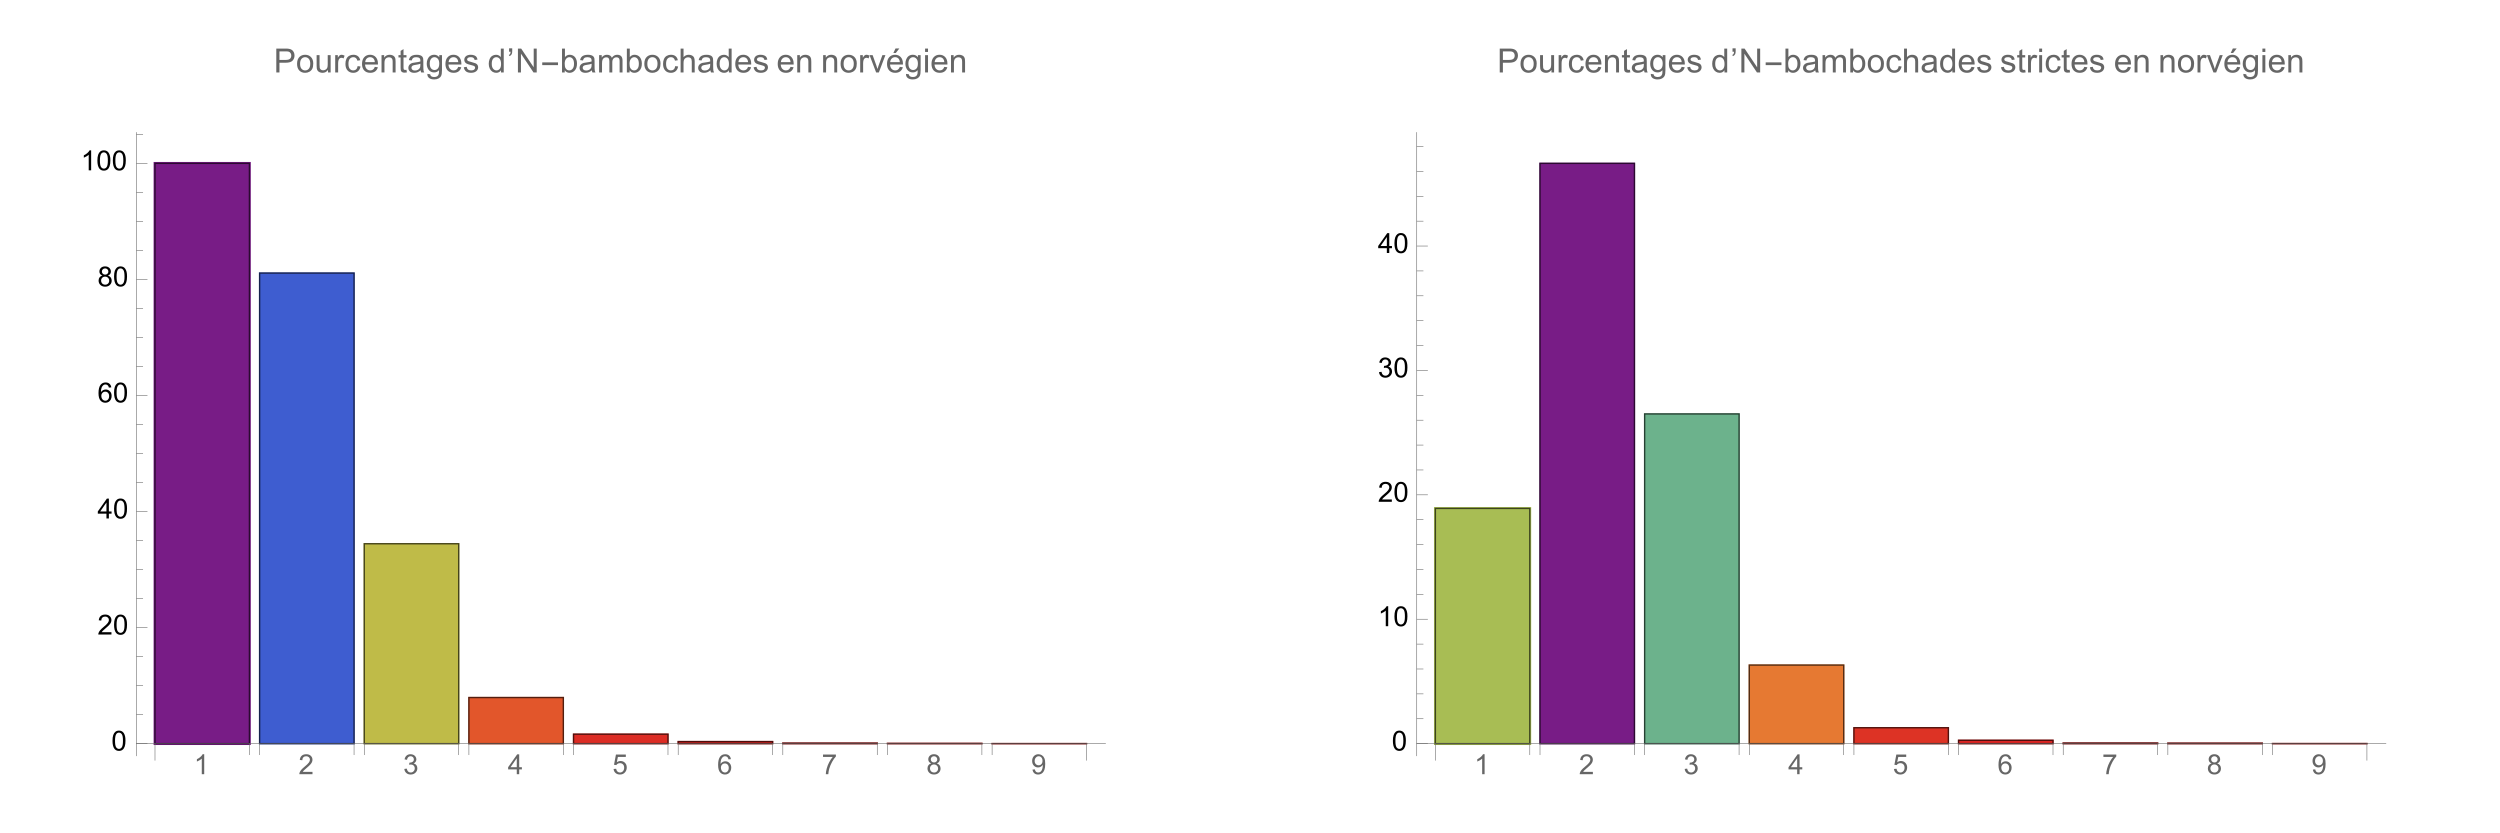 <svg preserveAspectRatio="xMidYMin" viewBox="0 0 900 300" xmlns="http://www.w3.org/2000/svg" xmlns:xlink="http://www.w3.org/1999/xlink"><symbol id="a" overflow="visible"><path d="m3.727 0h-.879v-5.602c-.211.203-.488.406-.832.605-.344.203-.652.355-.926.457v-.852c.492-.23.922-.512 1.289-.84.367-.328.629-.648.781-.957h.566zm0 0"/></symbol><symbol id="b" overflow="visible"><path d="m5.035-.844v.844h-4.73c-.008-.211.027-.414.102-.609.121-.324.312-.641.578-.953s.648-.672 1.148-1.086c.777-.637 1.305-1.141 1.578-1.516.273-.371.41-.723.41-1.055 0-.348-.125-.645-.375-.883-.246-.238-.574-.359-.973-.359-.422 0-.762.129-1.016.383-.254.254-.383.605-.387 1.055l-.902-.094c.062-.672.293-1.188.699-1.539.402-.355.945-.531 1.625-.531.688 0 1.23.191 1.629.57.402.383.602.855.602 1.418 0 .285-.059.566-.176.844-.117.277-.312.566-.582.875-.273.305-.723.727-1.355 1.258-.527.441-.867.742-1.016.902-.148.156-.273.316-.371.477zm0 0"/></symbol><symbol id="c" overflow="visible"><path d="m.422-1.891.875-.117c.102.5.273.859.516 1.078s.539.328.887.328c.414 0 .762-.141 1.047-.43.285-.285.43-.641.43-1.062 0-.406-.133-.738-.395-1-.266-.262-.602-.391-1.008-.391-.164 0-.371.031-.621.094l.098-.77c.059.008.105.012.141.012.375 0 .715-.102 1.012-.297.301-.195.449-.496.449-.902 0-.32-.109-.59-.328-.801-.219-.211-.496-.316-.844-.316-.34 0-.625.105-.852.324-.23.215-.375.535-.441.965l-.879-.156c.109-.59.352-1.047.734-1.371.379-.324.852-.484 1.418-.484.391 0 .75.082 1.082.25.328.168.578.398.754.688.172.289.262.598.262.922 0 .309-.086.594-.25.844-.168.254-.414.457-.738.609.422.098.754.297.988.605.234.309.352.691.352 1.156 0 .625-.23 1.152-.688 1.59-.453.434-1.031.648-1.727.648-.629 0-1.148-.184-1.566-.559-.414-.375-.652-.859-.707-1.457zm0 0"/></symbol><symbol id="d" overflow="visible"><path d="m3.234 0v-1.715h-3.109v-.805l3.27-4.637h.715v4.637h.969v.805h-.969v1.715zm0-2.52v-3.227l-2.242 3.227zm0 0"/></symbol><symbol id="e" overflow="visible"><path d="m.414-1.875.922-.078c.07.449.23.785.477 1.012.25.227.551.34.902.34.422 0 .781-.16 1.074-.477.293-.32.438-.742.438-1.27 0-.504-.141-.898-.422-1.188-.281-.289-.648-.434-1.105-.434-.281 0-.539.062-.766.191-.227.129-.406.297-.535.5l-.828-.105.695-3.68h3.559v.844h-2.855l-.387 1.922c.43-.301.879-.449 1.352-.449.625 0 1.152.215 1.582.648s.645.992.645 1.672c0 .648-.188 1.207-.566 1.68-.457.578-1.086.867-1.879.867-.652 0-1.184-.18-1.594-.547-.41-.363-.648-.848-.707-1.449zm0 0"/></symbol><symbol id="f" overflow="visible"><path d="m4.977-5.406-.875.07c-.078-.344-.188-.598-.332-.754-.238-.25-.531-.375-.879-.375-.281 0-.527.078-.738.234-.277.203-.492.496-.652.883-.16.387-.242.941-.25 1.656.211-.324.469-.562.777-.719.305-.156.625-.234.961-.234.586 0 1.086.215 1.496.648.414.43.617.988.617 1.672 0 .449-.098.867-.289 1.254-.195.383-.461.68-.797.883-.34.207-.727.309-1.156.309-.73 0-1.328-.27-1.789-.809-.461-.539-.695-1.426-.695-2.664 0-1.383.258-2.387.766-3.016.445-.547 1.047-.82 1.805-.82.562 0 1.023.156 1.383.473s.574.754.648 1.309zm-3.59 3.086c0 .305.062.594.191.871.129.277.309.488.539.633.234.145.477.215.73.215.371 0 .688-.148.957-.449.266-.301.398-.707.398-1.219 0-.496-.133-.887-.395-1.172-.262-.285-.598-.426-.996-.426s-.734.141-1.012.426c-.277.285-.414.66-.414 1.121zm0 0"/></symbol><symbol id="g" overflow="visible"><path d="m.473-6.219v-.848h4.637v.684c-.457.484-.91 1.129-1.355 1.934-.449.805-.793 1.633-1.039 2.48-.176.602-.289 1.258-.336 1.969h-.902c.008-.562.117-1.242.328-2.039.211-.797.516-1.57.914-2.309.395-.742.816-1.363 1.262-1.871zm0 0"/></symbol><symbol id="h" overflow="visible"><path d="m1.766-3.883c-.363-.133-.633-.324-.809-.57s-.262-.543-.262-.891c0-.52.184-.957.559-1.312s.875-.531 1.496-.531c.625 0 1.125.18 1.508.543.383.363.57.805.57 1.328 0 .332-.086.621-.262.867-.172.246-.438.434-.793.566.441.145.773.375 1.004.695.23.32.344.699.344 1.141 0 .613-.215 1.129-.648 1.543-.434.418-1.004.625-1.707.625-.707 0-1.277-.207-1.711-.625-.434-.418-.648-.941-.648-1.566 0-.465.117-.855.352-1.168.238-.316.574-.531 1.008-.645zm-.172-1.488c0 .34.105.613.324.832.219.215.504.32.852.32.34 0 .613-.105.832-.32.215-.211.324-.473.324-.781 0-.324-.113-.594-.336-.816-.223-.219-.5-.328-.832-.328-.336 0-.613.105-.836.324-.219.215-.328.469-.328.77zm-.285 3.305c0 .25.059.496.18.73.117.234.293.414.527.543.234.129.488.191.758.191.422 0 .766-.133 1.039-.406.273-.27.41-.613.41-1.027 0-.426-.141-.773-.422-1.051-.281-.277-.633-.414-1.059-.414-.414 0-.754.137-1.027.41-.27.273-.406.613-.406 1.023zm0 0"/></symbol><symbol id="i" overflow="visible"><path d="m.547-1.656.844-.078c.07.398.211.688.41.867.203.18.461.266.777.266.27 0 .508-.062.711-.184.203-.125.371-.289.5-.496.129-.207.238-.484.328-.836.086-.352.133-.711.133-1.078 0-.039-.004-.094-.008-.172-.176.277-.414.504-.719.68-.305.172-.633.262-.988.262-.594 0-1.094-.215-1.504-.645-.41-.43-.617-.996-.617-1.699 0-.727.215-1.312.645-1.754.426-.441.965-.664 1.605-.664.469 0 .895.125 1.277.375.387.25.68.609.879 1.074.203.465.301 1.133.301 2.012 0 .914-.098 1.645-.297 2.188-.199.539-.492.953-.887 1.234-.391.285-.852.426-1.379.426-.559 0-1.016-.156-1.371-.465-.355-.312-.57-.75-.641-1.312zm3.598-3.156c0-.508-.133-.906-.402-1.203-.27-.297-.59-.445-.969-.445-.391 0-.73.16-1.02.48-.289.316-.434.73-.434 1.238 0 .457.137.828.41 1.113.277.285.613.426 1.02.426s.742-.141 1.004-.426c.262-.285.391-.68.391-1.184zm0 0"/></symbol><symbol id="j" overflow="visible"><path d="m.414-3.531c0-.844.09-1.527.262-2.043.176-.516.434-.914.777-1.191.344-.281.773-.422 1.297-.422.383 0 .719.078 1.008.23.289.156.531.379.719.672.188.289.336.645.445 1.062.109.418.16.984.16 1.691 0 .84-.086 1.52-.258 2.035s-.43.914-.773 1.195c-.344.281-.777.422-1.301.422-.691 0-1.234-.246-1.625-.742-.473-.594-.711-1.566-.711-2.91zm.906 0c0 1.176.137 1.957.41 2.348.277.387.613.582 1.02.582.402 0 .742-.195 1.016-.586.277-.391.414-1.172.414-2.344 0-1.18-.137-1.961-.414-2.348-.273-.387-.617-.582-1.027-.582-.402 0-.727.172-.965.516-.305.434-.453 1.238-.453 2.414zm0 0"/></symbol><symbol id="k" overflow="visible"><path d="m.926 0v-8.59h3.238c.57 0 1.008.027 1.309.082.422.07.777.203 1.059.402.285.195.516.473.691.828.172.355.262.746.262 1.172 0 .73-.234 1.348-.699 1.855-.465.504-1.305.758-2.52.758h-2.203v3.492zm1.137-4.508h2.219c.734 0 1.258-.133 1.566-.406.309-.273.465-.66.465-1.156 0-.359-.094-.668-.273-.922-.184-.258-.422-.426-.719-.508-.191-.051-.547-.078-1.062-.078h-2.195zm0 0"/></symbol><symbol id="l" overflow="visible"><path d="m.398-3.109c0-1.152.32-2.008.961-2.562.535-.461 1.188-.691 1.957-.691.855 0 1.555.281 2.098.84.543.562.812 1.336.812 2.324 0 .801-.117 1.43-.359 1.891-.238.457-.59.816-1.047 1.066-.461.254-.961.383-1.504.383-.871 0-1.574-.281-2.113-.836-.535-.559-.805-1.367-.805-2.414zm1.086 0c0 .797.172 1.391.52 1.789.348.395.785.594 1.312.594.523 0 .957-.199 1.309-.598.348-.398.52-1.004.52-1.824 0-.77-.176-1.352-.523-1.746-.352-.398-.785-.598-1.305-.598-.527 0-.965.199-1.312.594-.348.395-.52.992-.52 1.789zm0 0"/></symbol><symbol id="m" overflow="visible"><path d="m4.867 0v-.914c-.484.703-1.141 1.055-1.973 1.055-.367 0-.711-.07-1.027-.211-.32-.141-.555-.316-.711-.531-.152-.211-.262-.473-.324-.781-.043-.207-.066-.535-.066-.984v-3.855h1.055v3.449c0 .551.023.922.066 1.117.066.277.207.492.422.652.215.156.48.238.797.238.316 0 .613-.082.891-.246.277-.16.473-.383.59-.66.113-.281.172-.688.172-1.219v-3.332h1.055v6.223zm0 0"/></symbol><symbol id="n" overflow="visible"><path d="m.781 0v-6.223h.945v.941c.242-.441.469-.73.672-.871.207-.141.43-.211.68-.211.355 0 .715.113 1.082.34l-.363.977c-.258-.152-.516-.227-.773-.227-.23 0-.438.07-.621.207-.184.141-.316.332-.395.578-.117.375-.172.785-.172 1.23v3.258zm0 0"/></symbol><symbol id="o" overflow="visible"><path d="m4.852-2.281 1.039.137c-.113.715-.406 1.273-.871 1.68-.469.402-1.043.605-1.723.605-.852 0-1.535-.277-2.051-.836-.52-.555-.777-1.352-.777-2.391 0-.672.109-1.262.336-1.766.223-.504.559-.883 1.016-1.133.453-.254.949-.379 1.484-.379.676 0 1.227.172 1.656.512.43.344.707.828.828 1.457l-1.023.16c-.098-.418-.273-.734-.52-.945-.25-.211-.551-.316-.902-.316-.531 0-.961.191-1.293.57-.332.383-.496.984-.496 1.809 0 .836.156 1.445.477 1.82.32.379.742.57 1.258.57.414 0 .758-.125 1.035-.383.277-.254.453-.641.527-1.172zm0 0"/></symbol><symbol id="p" overflow="visible"><path d="m5.051-2.004 1.09.137c-.172.637-.492 1.129-.953 1.48-.465.352-1.062.527-1.781.527-.91 0-1.633-.281-2.168-.84-.531-.562-.801-1.348-.801-2.359 0-1.047.273-1.859.812-2.438s1.234-.867 2.094-.867c.832 0 1.516.285 2.039.848.527.566.793 1.367.793 2.391 0 .062-.004.156-.004.281h-4.641c.039.684.23 1.211.578 1.57.348.363.781.547 1.301.547.387 0 .715-.102.988-.305.273-.203.492-.527.652-.973zm-3.465-1.707h3.477c-.047-.523-.18-.914-.398-1.176-.336-.406-.773-.609-1.305-.609-.484 0-.895.16-1.223.488-.332.324-.512.758-.551 1.297zm0 0"/></symbol><symbol id="q" overflow="visible"><path d="m.789 0v-6.223h.953v.887c.457-.684 1.117-1.027 1.977-1.027.375 0 .723.066 1.035.203.316.133.551.309.707.527s.266.48.328.781c.039.195.059.539.059 1.023v3.828h-1.055v-3.785c0-.43-.043-.75-.121-.965-.082-.211-.23-.383-.438-.508-.211-.129-.453-.191-.734-.191-.449 0-.84.145-1.164.426-.328.285-.492.828-.492 1.625v3.398zm0 0"/></symbol><symbol id="r" overflow="visible"><path d="m3.094-.945.152.934c-.297.062-.562.094-.797.094-.383 0-.68-.059-.891-.184-.211-.121-.359-.277-.445-.477-.086-.195-.129-.609-.129-1.242v-3.582h-.773v-.82h.773v-1.543l1.047-.633v2.176h1.062v.82h-1.062v3.637c0 .301.02.496.059.582.035.086.098.152.18.207.086.051.207.074.363.074.117 0 .27-.012.461-.043zm0 0"/></symbol><symbol id="s" overflow="visible"><path d="m4.852-.766c-.391.332-.766.562-1.129.703-.359.137-.746.203-1.16.203-.684 0-1.211-.168-1.578-.5-.367-.336-.551-.762-.551-1.281 0-.305.07-.582.207-.836.141-.25.32-.453.547-.605.223-.152.477-.27.758-.348.207-.055.52-.105.938-.156.852-.102 1.477-.223 1.883-.363.004-.145.004-.238.004-.277 0-.43-.098-.73-.301-.906-.27-.238-.668-.359-1.199-.359-.496 0-.863.09-1.098.262-.238.176-.414.48-.523.926l-1.031-.141c.094-.441.246-.801.461-1.07.215-.273.523-.48.93-.629.406-.145.879-.219 1.414-.219.531 0 .961.062 1.297.188.332.125.574.281.73.473.156.188.266.43.328.719.035.18.051.5.051.969v1.406c0 .98.023 1.602.07 1.863.043.258.133.508.266.746h-1.102c-.109-.219-.18-.477-.211-.766zm-.086-2.359c-.383.156-.961.289-1.727.398-.434.062-.738.133-.918.211-.18.078-.316.195-.418.344-.098.152-.145.32-.145.5 0 .281.105.516.32.703.211.188.523.281.934.281.406 0 .766-.086 1.086-.266.316-.176.547-.422.695-.727.113-.238.172-.594.172-1.055zm0 0"/></symbol><symbol id="t" overflow="visible"><path d="m.598.516 1.027.152c.043.316.16.547.355.691.262.195.621.293 1.074.293.488 0 .863-.098 1.129-.293s.445-.469.539-.82c.055-.215.082-.664.074-1.352-.461.543-1.031.812-1.719.812-.855 0-1.52-.309-1.988-.926-.469-.617-.703-1.355-.703-2.223 0-.594.105-1.141.324-1.641.215-.504.523-.891.934-1.164.406-.273.887-.41 1.438-.41.734 0 1.34.297 1.816.891v-.75h.973v5.379c0 .969-.098 1.656-.297 2.059-.195.406-.508.723-.938.957-.426.234-.953.352-1.578.352-.742 0-1.34-.164-1.801-.5-.457-.332-.676-.836-.66-1.508zm.871-3.738c0 .816.164 1.41.488 1.785s.73.562 1.219.562c.484 0 .891-.184 1.219-.559.328-.371.492-.957.492-1.754 0-.762-.168-1.336-.508-1.723-.336-.387-.746-.582-1.223-.582-.469 0-.867.191-1.195.574-.328.379-.492.945-.492 1.695zm0 0"/></symbol><symbol id="u" overflow="visible"><path d="m.367-1.859 1.047-.164c.059.418.219.742.488.961.266.223.641.336 1.121.336.484 0 .844-.098 1.078-.297.234-.195.352-.43.352-.695 0-.238-.102-.422-.312-.562-.145-.094-.5-.211-1.078-.355-.773-.195-1.309-.363-1.605-.508-.301-.141-.527-.34-.68-.59-.156-.254-.23-.531-.23-.836 0-.277.062-.535.188-.77.129-.238.301-.434.52-.59.164-.121.387-.223.672-.309.281-.082.586-.125.91-.125.488 0 .918.07 1.285.211.371.141.645.332.816.57.176.242.297.562.367.965l-1.031.141c-.047-.32-.184-.57-.41-.75-.223-.18-.543-.27-.949-.27-.484 0-.832.082-1.039.238-.207.16-.312.352-.312.562 0 .137.047.262.133.371.086.113.219.207.402.281.105.039.418.129.934.27.746.199 1.266.363 1.559.488.297.129.527.312.695.555.168.242.254.543.254.902 0 .352-.105.684-.309.992-.207.312-.504.551-.887.723-.387.168-.828.254-1.312.254-.809 0-1.426-.168-1.852-.504-.422-.336-.695-.832-.812-1.496zm0 0"/></symbol><symbol id="v" overflow="visible"><path d="m4.828 0v-.785c-.395.617-.977.926-1.742.926-.496 0-.949-.137-1.367-.41-.414-.273-.738-.656-.965-1.145-.23-.492-.344-1.055-.344-1.691 0-.621.105-1.184.309-1.691.207-.504.52-.891.934-1.164.414-.27.879-.402 1.387-.402.375 0 .711.078 1.004.238.293.156.531.363.715.617v-3.082h1.047v8.59zm-3.336-3.105c0 .797.172 1.395.508 1.785.336.395.73.594 1.188.594.461 0 .852-.188 1.176-.566.32-.375.48-.949.48-1.723 0-.852-.164-1.477-.492-1.875-.328-.398-.73-.602-1.211-.602-.469 0-.859.195-1.176.578-.312.383-.473.984-.473 1.809zm0 0"/></symbol><symbol id="w" overflow="visible"><path d="m.727-7.453v-1.227h1.133v.969c0 .523-.062.898-.184 1.133-.168.316-.43.555-.785.711l-.258-.414c.211-.086.367-.223.473-.406.102-.188.16-.441.172-.766zm0 0"/></symbol><symbol id="x" overflow="visible"><path d="m.914 0v-8.59h1.164l4.516 6.746v-6.746h1.086v8.59h-1.164l-4.512-6.75v6.75zm0 0"/></symbol><symbol id="y" overflow="visible"><path d="m1.766 0h-.98v-8.59h1.055v3.066c.445-.559 1.012-.84 1.707-.84.383 0 .742.078 1.086.23.34.156.621.371.844.652.219.277.391.613.516 1.012.125.395.188.812.188 1.266 0 1.066-.262 1.891-.789 2.469-.527.582-1.16.875-1.898.875-.734 0-1.312-.305-1.727-.922zm-.016-3.156c0 .746.102 1.281.305 1.617.332.543.781.812 1.352.812.461 0 .859-.199 1.195-.602.336-.398.5-.996.5-1.789 0-.812-.16-1.414-.48-1.797-.324-.387-.715-.582-1.168-.582-.461 0-.859.199-1.195.602-.336.398-.508.98-.508 1.738zm0 0"/></symbol><symbol id="z" overflow="visible"><path d="m.789 0v-6.223h.945v.871c.195-.305.453-.547.781-.734.324-.184.691-.277 1.105-.277.461 0 .84.098 1.133.285.297.191.504.461.625.805.492-.727 1.133-1.09 1.922-1.09.617 0 1.09.172 1.426.512.332.344.496.867.496 1.578v4.273h-1.051v-3.922c0-.422-.031-.723-.102-.91-.066-.184-.191-.332-.371-.449-.18-.113-.391-.168-.633-.168-.438 0-.801.145-1.09.438-.289.289-.434.754-.434 1.395v3.617h-1.055v-4.043c0-.469-.086-.82-.258-1.055s-.453-.352-.844-.352c-.297 0-.57.078-.824.234-.25.156-.434.387-.547.684-.113.301-.172.734-.172 1.305v3.227zm0 0"/></symbol><symbol id="A" overflow="visible"><path d="m.789 0v-8.59h1.055v3.082c.492-.57 1.117-.855 1.867-.855.461 0 .859.09 1.199.273.34.18.582.434.73.754.145.32.219.781.219 1.391v3.945h-1.055v-3.945c0-.527-.113-.91-.344-1.148-.227-.242-.551-.359-.969-.359-.312 0-.605.078-.883.242-.273.16-.469.383-.586.656-.117.277-.18.664-.18 1.148v3.406zm0 0"/></symbol><symbol id="B" overflow="visible"><path d="m2.52 0-2.367-6.223h1.113l1.336 3.727c.145.402.277.82.398 1.254.094-.328.227-.723.391-1.184l1.383-3.797h1.086l-2.355 6.223zm0 0"/></symbol><symbol id="C" overflow="visible"><path d="m5.051-2.004 1.09.137c-.172.637-.492 1.129-.953 1.48-.465.352-1.062.527-1.781.527-.91 0-1.633-.281-2.168-.84-.531-.562-.801-1.348-.801-2.359 0-1.047.273-1.859.812-2.438s1.234-.867 2.094-.867c.832 0 1.516.285 2.039.848.527.566.793 1.367.793 2.391 0 .062-.004.156-.004.281h-4.641c.039.684.23 1.211.578 1.57.348.363.781.547 1.301.547.387 0 .715-.102.988-.305.273-.203.492-.527.652-.973zm-3.465-1.707h3.477c-.047-.523-.18-.914-.398-1.176-.336-.406-.773-.609-1.305-.609-.484 0-.895.16-1.223.488-.332.324-.512.758-.551 1.297zm1.141-3.285.777-1.641h1.383l-1.289 1.641zm0 0"/></symbol><symbol id="D" overflow="visible"><path d="m.797-7.375v-1.215h1.055v1.215zm0 7.375v-6.223h1.055v6.223zm0 0"/></symbol><symbol id="E" overflow="visible"><path d="m6.344-2.633h-5.68v-.984h5.68zm0 0"/></symbol><g stroke-linecap="square"><path d="m55.797 267.707v-208.898h33.992v208.898zm0 0" fill="#781c86" stroke="#781c86" stroke-miterlimit="3.25"/><path d="m55.797 267.707v-208.898h33.992v208.898zm0 0" fill="none" stroke="#000" stroke-miterlimit="3.25" stroke-opacity=".637" stroke-width=".5"/><path d="m93.465 267.707v-169.398h33.996v169.398zm0 0" fill="#3e5dd0" stroke="#3e5dd0" stroke-miterlimit="3.25" stroke-width=".5"/><path d="m93.465 267.707v-169.398h33.996v169.398zm0 0" fill="none" stroke="#000" stroke-miterlimit="3.25" stroke-opacity=".637" stroke-width=".5"/><path d="m131.137 267.707v-71.957h33.992v71.957zm0 0" fill="#bfbb48" stroke="#bfbb48" stroke-miterlimit="3.25" stroke-width=".5"/><path d="m131.137 267.707v-71.957h33.992v71.957zm0 0" fill="none" stroke="#000" stroke-miterlimit="3.25" stroke-opacity=".637" stroke-width=".5"/><path d="m168.805 267.707v-16.59h33.996v16.59zm0 0" fill="#e2562b" stroke="#e2562b" stroke-miterlimit="3.25" stroke-width=".5"/><path d="m168.805 267.707v-16.59h33.996v16.59zm0 0" fill="none" stroke="#000" stroke-miterlimit="3.25" stroke-opacity=".637" stroke-width=".5"/><path d="m206.477 267.707v-3.402h33.996v3.402zm0 0" fill="#dc2c24" stroke="#dc2c24" stroke-miterlimit="3.25" stroke-width=".5"/><path d="m206.477 267.707v-3.402h33.996v3.402zm0 0" fill="none" stroke="#000" stroke-miterlimit="3.25" stroke-opacity=".637" stroke-width=".5"/><path d="m244.148 267.707v-.734h33.992v.734zm0 0" fill="#db2422" stroke="#db2422" stroke-miterlimit="3.25" stroke-width=".5"/><path d="m244.148 267.707v-.734h33.992v.734zm0 0" fill="none" stroke="#000" stroke-miterlimit="3.25" stroke-opacity=".637" stroke-width=".5"/><path d="m281.816 267.707v-.176h33.996v.176zm0 0" fill="#db2222" stroke="#db2222" stroke-miterlimit="3.25" stroke-width=".5"/><path d="m281.816 267.707v-.176h33.996v.176zm0 0" fill="none" stroke="#000" stroke-miterlimit="3.25" stroke-opacity=".637" stroke-width=".5"/><path d="m319.488 267.707v-.082h33.992v.082zm0 0" fill="#db2222" stroke="#db2222" stroke-miterlimit="3.25" stroke-width=".5"/><path d="m319.488 267.707v-.082h33.992v.082zm0 0" fill="none" stroke="#000" stroke-miterlimit="3.25" stroke-opacity=".637" stroke-width=".5"/><path d="m357.16 267.707v-.012h33.992v.012zm0 0" fill="#db2122" stroke="#db2122" stroke-miterlimit="3.25" stroke-width=".5"/><path d="m357.16 267.707v-.012h33.992v.012zm0 0" fill="none" stroke="#000" stroke-miterlimit="3.25" stroke-opacity=".637" stroke-width=".5"/><path d="m49.086 267.707h348.906" fill="none" stroke="#666" stroke-miterlimit="3.25" stroke-width=".2"/><path d="m55.797 267.707v6" fill="none" stroke="#666" stroke-miterlimit="3.25" stroke-width=".2"/><path d="m391.152 267.707v6" fill="none" stroke="#666" stroke-miterlimit="3.25" stroke-width=".2"/><path d="m89.789 267.707v4" fill="none" stroke="#666" stroke-miterlimit="3.25" stroke-width=".2"/><path d="m93.465 267.707v4" fill="none" stroke="#666" stroke-miterlimit="3.25" stroke-width=".2"/><path d="m127.461 267.707v4" fill="none" stroke="#666" stroke-miterlimit="3.25" stroke-width=".2"/><path d="m131.137 267.707v4" fill="none" stroke="#666" stroke-miterlimit="3.25" stroke-width=".2"/><path d="m165.129 267.707v4" fill="none" stroke="#666" stroke-miterlimit="3.25" stroke-width=".2"/><path d="m168.805 267.707v4" fill="none" stroke="#666" stroke-miterlimit="3.25" stroke-width=".2"/><path d="m202.801 267.707v4" fill="none" stroke="#666" stroke-miterlimit="3.25" stroke-width=".2"/><path d="m206.477 267.707v4" fill="none" stroke="#666" stroke-miterlimit="3.25" stroke-width=".2"/><path d="m240.473 267.707v4" fill="none" stroke="#666" stroke-miterlimit="3.25" stroke-width=".2"/><path d="m244.148 267.707v4" fill="none" stroke="#666" stroke-miterlimit="3.25" stroke-width=".2"/><path d="m278.141 267.707v4" fill="none" stroke="#666" stroke-miterlimit="3.25" stroke-width=".2"/><path d="m281.816 267.707v4" fill="none" stroke="#666" stroke-miterlimit="3.25" stroke-width=".2"/><path d="m315.812 267.707v4" fill="none" stroke="#666" stroke-miterlimit="3.25" stroke-width=".2"/><path d="m319.488 267.707v4" fill="none" stroke="#666" stroke-miterlimit="3.25" stroke-width=".2"/><path d="m353.48 267.707v4" fill="none" stroke="#666" stroke-miterlimit="3.25" stroke-width=".2"/><path d="m357.16 267.707v4" fill="none" stroke="#666" stroke-miterlimit="3.25" stroke-width=".2"/></g><use fill="#666" x="69.792" xlink:href="#a" y="278.706"/><use fill="#666" x="107.462" xlink:href="#b" y="278.706"/><use fill="#666" x="145.133" xlink:href="#c" y="278.706"/><use fill="#666" x="182.803" xlink:href="#d" y="278.706"/><use fill="#666" x="220.474" xlink:href="#e" y="278.706"/><use fill="#666" x="258.144" xlink:href="#f" y="278.706"/><use fill="#666" x="295.815" xlink:href="#g" y="278.706"/><use fill="#666" x="333.485" xlink:href="#h" y="278.706"/><use fill="#666" x="371.156" xlink:href="#i" y="278.706"/><path d="m49.086 267.707h4" fill="none" stroke="#666" stroke-miterlimit="3.25" stroke-width=".2"/><use x="40.088" xlink:href="#j" y="270.206"/><path d="m49.086 257.262h2.402" fill="none" stroke="#666" stroke-miterlimit="3.25" stroke-width=".2"/><path d="m49.086 246.816h2.402" fill="none" stroke="#666" stroke-miterlimit="3.25" stroke-width=".2"/><path d="m49.086 236.371h2.402" fill="none" stroke="#666" stroke-miterlimit="3.25" stroke-width=".2"/><path d="m49.086 225.926h4" fill="none" stroke="#666" stroke-miterlimit="3.25" stroke-width=".2"/><g><use x="35.088" xlink:href="#b" y="228.426"/><use x="40.649" xlink:href="#j" y="228.426"/></g><path d="m49.086 215.48h2.402" fill="none" stroke="#666" stroke-miterlimit="3.25" stroke-width=".2"/><path d="m49.086 205.035h2.402" fill="none" stroke="#666" stroke-miterlimit="3.25" stroke-width=".2"/><path d="m49.086 194.59h2.402" fill="none" stroke="#666" stroke-miterlimit="3.25" stroke-width=".2"/><path d="m49.086 184.148h4" fill="none" stroke="#666" stroke-miterlimit="3.25" stroke-width=".2"/><g><use x="35.088" xlink:href="#d" y="186.647"/><use x="40.649" xlink:href="#j" y="186.647"/></g><path d="m49.086 173.703h2.402" fill="none" stroke="#666" stroke-miterlimit="3.25" stroke-width=".2"/><path d="m49.086 163.258h2.402" fill="none" stroke="#666" stroke-miterlimit="3.25" stroke-width=".2"/><path d="m49.086 152.812h2.402" fill="none" stroke="#666" stroke-miterlimit="3.25" stroke-width=".2"/><path d="m49.086 142.367h4" fill="none" stroke="#666" stroke-miterlimit="3.25" stroke-width=".2"/><g><use x="35.088" xlink:href="#f" y="144.867"/><use x="40.649" xlink:href="#j" y="144.867"/></g><path d="m49.086 131.922h2.402" fill="none" stroke="#666" stroke-miterlimit="3.25" stroke-width=".2"/><path d="m49.086 121.477h2.402" fill="none" stroke="#666" stroke-miterlimit="3.25" stroke-width=".2"/><path d="m49.086 111.031h2.402" fill="none" stroke="#666" stroke-miterlimit="3.25" stroke-width=".2"/><path d="m49.086 100.59h4" fill="none" stroke="#666" stroke-miterlimit="3.25" stroke-width=".2"/><g><use x="35.088" xlink:href="#h" y="103.088"/><use x="40.649" xlink:href="#j" y="103.088"/></g><path d="m49.086 90.145h2.402" fill="none" stroke="#666" stroke-miterlimit="3.25" stroke-width=".2"/><path d="m49.086 79.699h2.402" fill="none" stroke="#666" stroke-miterlimit="3.25" stroke-width=".2"/><path d="m49.086 69.254h2.402" fill="none" stroke="#666" stroke-miterlimit="3.25" stroke-width=".2"/><path d="m49.086 58.809h4" fill="none" stroke="#666" stroke-miterlimit="3.25" stroke-width=".2"/><g><use x="29.088" xlink:href="#a" y="61.309"/><use x="34.649" xlink:href="#j" y="61.309"/><use x="40.211" xlink:href="#j" y="61.309"/></g><path d="m49.086 48.363h2.402" fill="none" stroke="#666" stroke-miterlimit="3.25" stroke-width=".2"/><path d="m49.086 272.199v-224.621" fill="none" stroke="#666" stroke-miterlimit="3.25" stroke-width=".2"/><g fill="#666"><use x="98.541" xlink:href="#k" y="26.078"/><use x="106.545" xlink:href="#l" y="26.078"/><use x="113.219" xlink:href="#m" y="26.078"/><use x="119.892" xlink:href="#n" y="26.078"/><use x="123.888" xlink:href="#o" y="26.078"/><use x="129.888" xlink:href="#p" y="26.078"/><use x="136.562" xlink:href="#q" y="26.078"/><use x="143.236" xlink:href="#r" y="26.078"/><use x="146.57" xlink:href="#s" y="26.078"/><use x="153.244" xlink:href="#t" y="26.078"/><use x="159.918" xlink:href="#p" y="26.078"/><use x="166.592" xlink:href="#u" y="26.078"/></g><use fill="#666" x="175.541" xlink:href="#v" y="26.078"/><use fill="#666" x="182.541" xlink:href="#w" y="26.078"/><use fill="#666" x="185.541" xlink:href="#x" y="26.078"/><use fill="#666" x="194.541" xlink:href="#E" y="26.078"/><g fill="#666"><use x="201.541" xlink:href="#y" y="26.078"/><use x="208.215" xlink:href="#s" y="26.078"/><use x="214.888" xlink:href="#z" y="26.078"/><use x="224.885" xlink:href="#y" y="26.078"/><use x="231.558" xlink:href="#l" y="26.078"/><use x="238.232" xlink:href="#o" y="26.078"/><use x="244.232" xlink:href="#A" y="26.078"/><use x="250.906" xlink:href="#s" y="26.078"/><use x="257.58" xlink:href="#v" y="26.078"/><use x="264.254" xlink:href="#p" y="26.078"/><use x="270.928" xlink:href="#u" y="26.078"/></g><g fill="#666"><use x="279.541" xlink:href="#p" y="26.078"/><use x="286.215" xlink:href="#q" y="26.078"/></g><g fill="#666"><use x="295.541" xlink:href="#q" y="26.078"/><use x="302.215" xlink:href="#l" y="26.078"/><use x="308.888" xlink:href="#n" y="26.078"/><use x="312.885" xlink:href="#B" y="26.078"/><use x="318.885" xlink:href="#C" y="26.078"/><use x="325.558" xlink:href="#t" y="26.078"/><use x="332.232" xlink:href="#D" y="26.078"/><use x="334.898" xlink:href="#p" y="26.078"/><use x="341.572" xlink:href="#q" y="26.078"/></g><path d="m516.734 267.707v-84.676h33.992v84.676zm0 0" fill="#a8bd54" stroke="#a8bd54" stroke-linecap="square" stroke-miterlimit="3.25"/><path d="m516.734 267.707v-84.676h33.992v84.676zm0 0" style="fill:none;stroke-width:.5;stroke-linecap:square;stroke:#000;stroke-opacity:.637;stroke-miterlimit:3.25"/><path d="m554.402 267.707v-208.898h33.996v208.898zm0 0" fill="#781c86" stroke="#781c86" stroke-linecap="square" stroke-miterlimit="3.25" stroke-width=".5"/><path d="m554.402 267.707v-208.898h33.996v208.898zm0 0" style="fill:none;stroke-width:.5;stroke-linecap:square;stroke:#000;stroke-opacity:.637;stroke-miterlimit:3.25"/><path d="m592.074 267.707v-118.688h33.996v118.688zm0 0" fill="#6cb28c" stroke="#6cb28c" stroke-linecap="square" stroke-miterlimit="3.25" stroke-width=".5"/><path d="m592.074 267.707v-118.688h33.996v118.688zm0 0" style="fill:none;stroke-width:.5;stroke-linecap:square;stroke:#000;stroke-opacity:.637;stroke-miterlimit:3.25"/><path d="m629.746 267.707v-28.277h33.992v28.277zm0 0" fill="#e67932" stroke="#e67932" stroke-linecap="square" stroke-miterlimit="3.25" stroke-width=".5"/><path d="m629.746 267.707v-28.277h33.992v28.277zm0 0" style="fill:none;stroke-width:.5;stroke-linecap:square;stroke:#000;stroke-opacity:.637;stroke-miterlimit:3.25"/><path d="m667.414 267.707v-5.719h33.996v5.719zm0 0" fill="#dd3325" stroke="#dd3325" stroke-linecap="square" stroke-miterlimit="3.25" stroke-width=".5"/><path d="m667.414 267.707v-5.719h33.996v5.719zm0 0" style="fill:none;stroke-width:.5;stroke-linecap:square;stroke:#000;stroke-opacity:.637;stroke-miterlimit:3.25"/><path d="m705.086 267.707v-1.203h33.992v1.203zm0 0" fill="#db2522" stroke="#db2522" stroke-linecap="square" stroke-miterlimit="3.25" stroke-width=".5"/><path d="m705.086 267.707v-1.203h33.992v1.203zm0 0" style="fill:none;stroke-width:.5;stroke-linecap:square;stroke:#000;stroke-opacity:.637;stroke-miterlimit:3.25"/><path d="m742.758 267.707v-.199h33.992v.199zm0 0" fill="#db2222" stroke="#db2222" stroke-linecap="square" stroke-miterlimit="3.25" stroke-width=".5"/><path d="m742.758 267.707v-.199h33.992v.199zm0 0" style="fill:none;stroke-width:.5;stroke-linecap:square;stroke:#000;stroke-opacity:.637;stroke-miterlimit:3.25"/><path d="m780.426 267.707v-.156h33.996v.156zm0 0" fill="#db2222" stroke="#db2222" stroke-linecap="square" stroke-miterlimit="3.25" stroke-width=".5"/><path d="m780.426 267.707v-.156h33.996v.156zm0 0" style="fill:none;stroke-width:.5;stroke-linecap:square;stroke:#000;stroke-opacity:.637;stroke-miterlimit:3.25"/><path d="m818.098 267.707v-.023h33.992v.023zm0 0" fill="#db2122" stroke="#db2122" stroke-linecap="square" stroke-miterlimit="3.25" stroke-width=".5"/><path d="m818.098 267.707v-.023h33.992v.023zm0 0" style="fill:none;stroke-width:.5;stroke-linecap:square;stroke:#000;stroke-opacity:.637;stroke-miterlimit:3.25"/><path d="m510.027 267.707h348.906" fill="none" stroke="#666" stroke-linecap="square" stroke-miterlimit="3.25" stroke-width=".2"/><path d="m516.734 267.707v6" fill="none" stroke="#666" stroke-linecap="square" stroke-miterlimit="3.25" stroke-width=".2"/><path d="m852.09 267.707v6" fill="none" stroke="#666" stroke-linecap="square" stroke-miterlimit="3.25" stroke-width=".2"/><path d="m550.727 267.707v4" fill="none" stroke="#666" stroke-linecap="square" stroke-miterlimit="3.25" stroke-width=".2"/><path d="m554.402 267.707v4" fill="none" stroke="#666" stroke-linecap="square" stroke-miterlimit="3.25" stroke-width=".2"/><path d="m588.398 267.707v4" fill="none" stroke="#666" stroke-linecap="square" stroke-miterlimit="3.25" stroke-width=".2"/><path d="m592.074 267.707v4" fill="none" stroke="#666" stroke-linecap="square" stroke-miterlimit="3.25" stroke-width=".2"/><path d="m626.07 267.707v4" fill="none" stroke="#666" stroke-linecap="square" stroke-miterlimit="3.25" stroke-width=".2"/><path d="m629.746 267.707v4" fill="none" stroke="#666" stroke-linecap="square" stroke-miterlimit="3.25" stroke-width=".2"/><path d="m663.738 267.707v4" fill="none" stroke="#666" stroke-linecap="square" stroke-miterlimit="3.25" stroke-width=".2"/><path d="m667.414 267.707v4" fill="none" stroke="#666" stroke-linecap="square" stroke-miterlimit="3.25" stroke-width=".2"/><path d="m701.41 267.707v4" fill="none" stroke="#666" stroke-linecap="square" stroke-miterlimit="3.25" stroke-width=".2"/><path d="m705.086 267.707v4" fill="none" stroke="#666" stroke-linecap="square" stroke-miterlimit="3.25" stroke-width=".2"/><path d="m739.078 267.707v4" fill="none" stroke="#666" stroke-linecap="square" stroke-miterlimit="3.25" stroke-width=".2"/><path d="m742.758 267.707v4" fill="none" stroke="#666" stroke-linecap="square" stroke-miterlimit="3.25" stroke-width=".2"/><path d="m776.75 267.707v4" fill="none" stroke="#666" stroke-linecap="square" stroke-miterlimit="3.25" stroke-width=".2"/><path d="m780.426 267.707v4" fill="none" stroke="#666" stroke-linecap="square" stroke-miterlimit="3.25" stroke-width=".2"/><path d="m814.422 267.707v4" fill="none" stroke="#666" stroke-linecap="square" stroke-miterlimit="3.25" stroke-width=".2"/><path d="m818.098 267.707v4" fill="none" stroke="#666" stroke-linecap="square" stroke-miterlimit="3.25" stroke-width=".2"/><use fill="#666" x="530.731" xlink:href="#a" y="278.706"/><use fill="#666" x="568.401" xlink:href="#b" y="278.706"/><use fill="#666" x="606.072" xlink:href="#c" y="278.706"/><use fill="#666" x="643.742" xlink:href="#d" y="278.706"/><use fill="#666" x="681.413" xlink:href="#e" y="278.706"/><use fill="#666" x="719.083" xlink:href="#f" y="278.706"/><use fill="#666" x="756.753" xlink:href="#g" y="278.706"/><use fill="#666" x="794.424" xlink:href="#h" y="278.706"/><use fill="#666" x="832.094" xlink:href="#i" y="278.706"/><path d="m510.027 267.707h4" fill="none" stroke="#666" stroke-miterlimit="3.25" stroke-width=".2"/><use x="501.027" xlink:href="#j" y="270.206"/><path d="m510.027 258.75h2.398" fill="none" stroke="#666" stroke-miterlimit="3.25" stroke-width=".2"/><path d="m510.027 249.793h2.398" fill="none" stroke="#666" stroke-miterlimit="3.25" stroke-width=".2"/><path d="m510.027 240.836h2.398" fill="none" stroke="#666" stroke-miterlimit="3.25" stroke-width=".2"/><path d="m510.027 231.879h2.398" fill="none" stroke="#666" stroke-miterlimit="3.25" stroke-width=".2"/><path d="m510.027 222.922h4" fill="none" stroke="#666" stroke-miterlimit="3.25" stroke-width=".2"/><g><use x="496.027" xlink:href="#a" y="225.423"/><use x="501.588" xlink:href="#j" y="225.423"/></g><path d="m510.027 213.965h2.398" fill="none" stroke="#666" stroke-miterlimit="3.25" stroke-width=".2"/><path d="m510.027 205.012h2.398" fill="none" stroke="#666" stroke-miterlimit="3.25" stroke-width=".2"/><path d="m510.027 196.055h2.398" fill="none" stroke="#666" stroke-miterlimit="3.25" stroke-width=".2"/><path d="m510.027 187.098h2.398" fill="none" stroke="#666" stroke-miterlimit="3.25" stroke-width=".2"/><path d="m510.027 178.141h4" fill="none" stroke="#666" stroke-miterlimit="3.25" stroke-width=".2"/><g><use x="496.027" xlink:href="#b" y="180.641"/><use x="501.588" xlink:href="#j" y="180.641"/></g><path d="m510.027 169.184h2.398" fill="none" stroke="#666" stroke-miterlimit="3.25" stroke-width=".2"/><path d="m510.027 160.227h2.398" fill="none" stroke="#666" stroke-miterlimit="3.25" stroke-width=".2"/><path d="m510.027 151.27h2.398" fill="none" stroke="#666" stroke-miterlimit="3.25" stroke-width=".2"/><path d="m510.027 142.316h2.398" fill="none" stroke="#666" stroke-miterlimit="3.25" stroke-width=".2"/><path d="m510.027 133.359h4" fill="none" stroke="#666" stroke-miterlimit="3.25" stroke-width=".2"/><g><use x="496.027" xlink:href="#c" y="135.858"/><use x="501.588" xlink:href="#j" y="135.858"/></g><path d="m510.027 124.402h2.398" fill="none" stroke="#666" stroke-miterlimit="3.25" stroke-width=".2"/><path d="m510.027 115.445h2.398" fill="none" stroke="#666" stroke-miterlimit="3.25" stroke-width=".2"/><path d="m510.027 106.488h2.398" fill="none" stroke="#666" stroke-miterlimit="3.25" stroke-width=".2"/><path d="m510.027 97.531h2.398" fill="none" stroke="#666" stroke-miterlimit="3.25" stroke-width=".2"/><path d="m510.027 88.574h4" fill="none" stroke="#666" stroke-miterlimit="3.25" stroke-width=".2"/><g><use x="496.027" xlink:href="#d" y="91.076"/><use x="501.588" xlink:href="#j" y="91.076"/></g><path d="m510.027 79.617h2.398" fill="none" stroke="#666" stroke-miterlimit="3.25" stroke-width=".2"/><path d="m510.027 70.664h2.398" fill="none" stroke="#666" stroke-miterlimit="3.25" stroke-width=".2"/><path d="m510.027 61.707h2.398" fill="none" stroke="#666" stroke-miterlimit="3.25" stroke-width=".2"/><path d="m510.027 52.75h2.398" fill="none" stroke="#666" stroke-miterlimit="3.25" stroke-width=".2"/><path d="m510.027 272.199v-224.621" fill="none" stroke="#666" stroke-miterlimit="3.25" stroke-width=".2"/><g fill="#666"><use x="538.98" xlink:href="#k" y="26.078"/><use x="546.983" xlink:href="#l" y="26.078"/><use x="553.657" xlink:href="#m" y="26.078"/><use x="560.331" xlink:href="#n" y="26.078"/><use x="564.327" xlink:href="#o" y="26.078"/><use x="570.327" xlink:href="#p" y="26.078"/><use x="577.001" xlink:href="#q" y="26.078"/><use x="583.675" xlink:href="#r" y="26.078"/><use x="587.009" xlink:href="#s" y="26.078"/><use x="593.683" xlink:href="#t" y="26.078"/><use x="600.357" xlink:href="#p" y="26.078"/><use x="607.03" xlink:href="#u" y="26.078"/></g><use fill="#666" x="615.98" xlink:href="#v" y="26.078"/><use fill="#666" x="622.98" xlink:href="#w" y="26.078"/><use fill="#666" x="625.98" xlink:href="#x" y="26.078"/><use fill="#666" x="634.98" xlink:href="#E" y="26.078"/><g fill="#666"><use x="641.98" xlink:href="#y" y="26.078"/><use x="648.653" xlink:href="#s" y="26.078"/><use x="655.327" xlink:href="#z" y="26.078"/><use x="665.323" xlink:href="#y" y="26.078"/><use x="671.997" xlink:href="#l" y="26.078"/><use x="678.671" xlink:href="#o" y="26.078"/><use x="684.671" xlink:href="#A" y="26.078"/><use x="691.345" xlink:href="#s" y="26.078"/><use x="698.019" xlink:href="#v" y="26.078"/><use x="704.692" xlink:href="#p" y="26.078"/><use x="711.366" xlink:href="#u" y="26.078"/></g><g fill="#666"><use x="719.98" xlink:href="#u" y="26.078"/><use x="725.98" xlink:href="#r" y="26.078"/><use x="729.314" xlink:href="#n" y="26.078"/><use x="733.31" xlink:href="#D" y="26.078"/><use x="735.976" xlink:href="#o" y="26.078"/><use x="741.976" xlink:href="#r" y="26.078"/><use x="745.31" xlink:href="#p" y="26.078"/><use x="751.983" xlink:href="#u" y="26.078"/></g><g fill="#666"><use x="760.98" xlink:href="#p" y="26.078"/><use x="767.653" xlink:href="#q" y="26.078"/></g><g fill="#666"><use x="776.98" xlink:href="#q" y="26.078"/><use x="783.653" xlink:href="#l" y="26.078"/><use x="790.327" xlink:href="#n" y="26.078"/><use x="794.323" xlink:href="#B" y="26.078"/><use x="800.323" xlink:href="#C" y="26.078"/><use x="806.997" xlink:href="#t" y="26.078"/><use x="813.671" xlink:href="#D" y="26.078"/><use x="816.337" xlink:href="#p" y="26.078"/><use x="823.011" xlink:href="#q" y="26.078"/></g></svg>